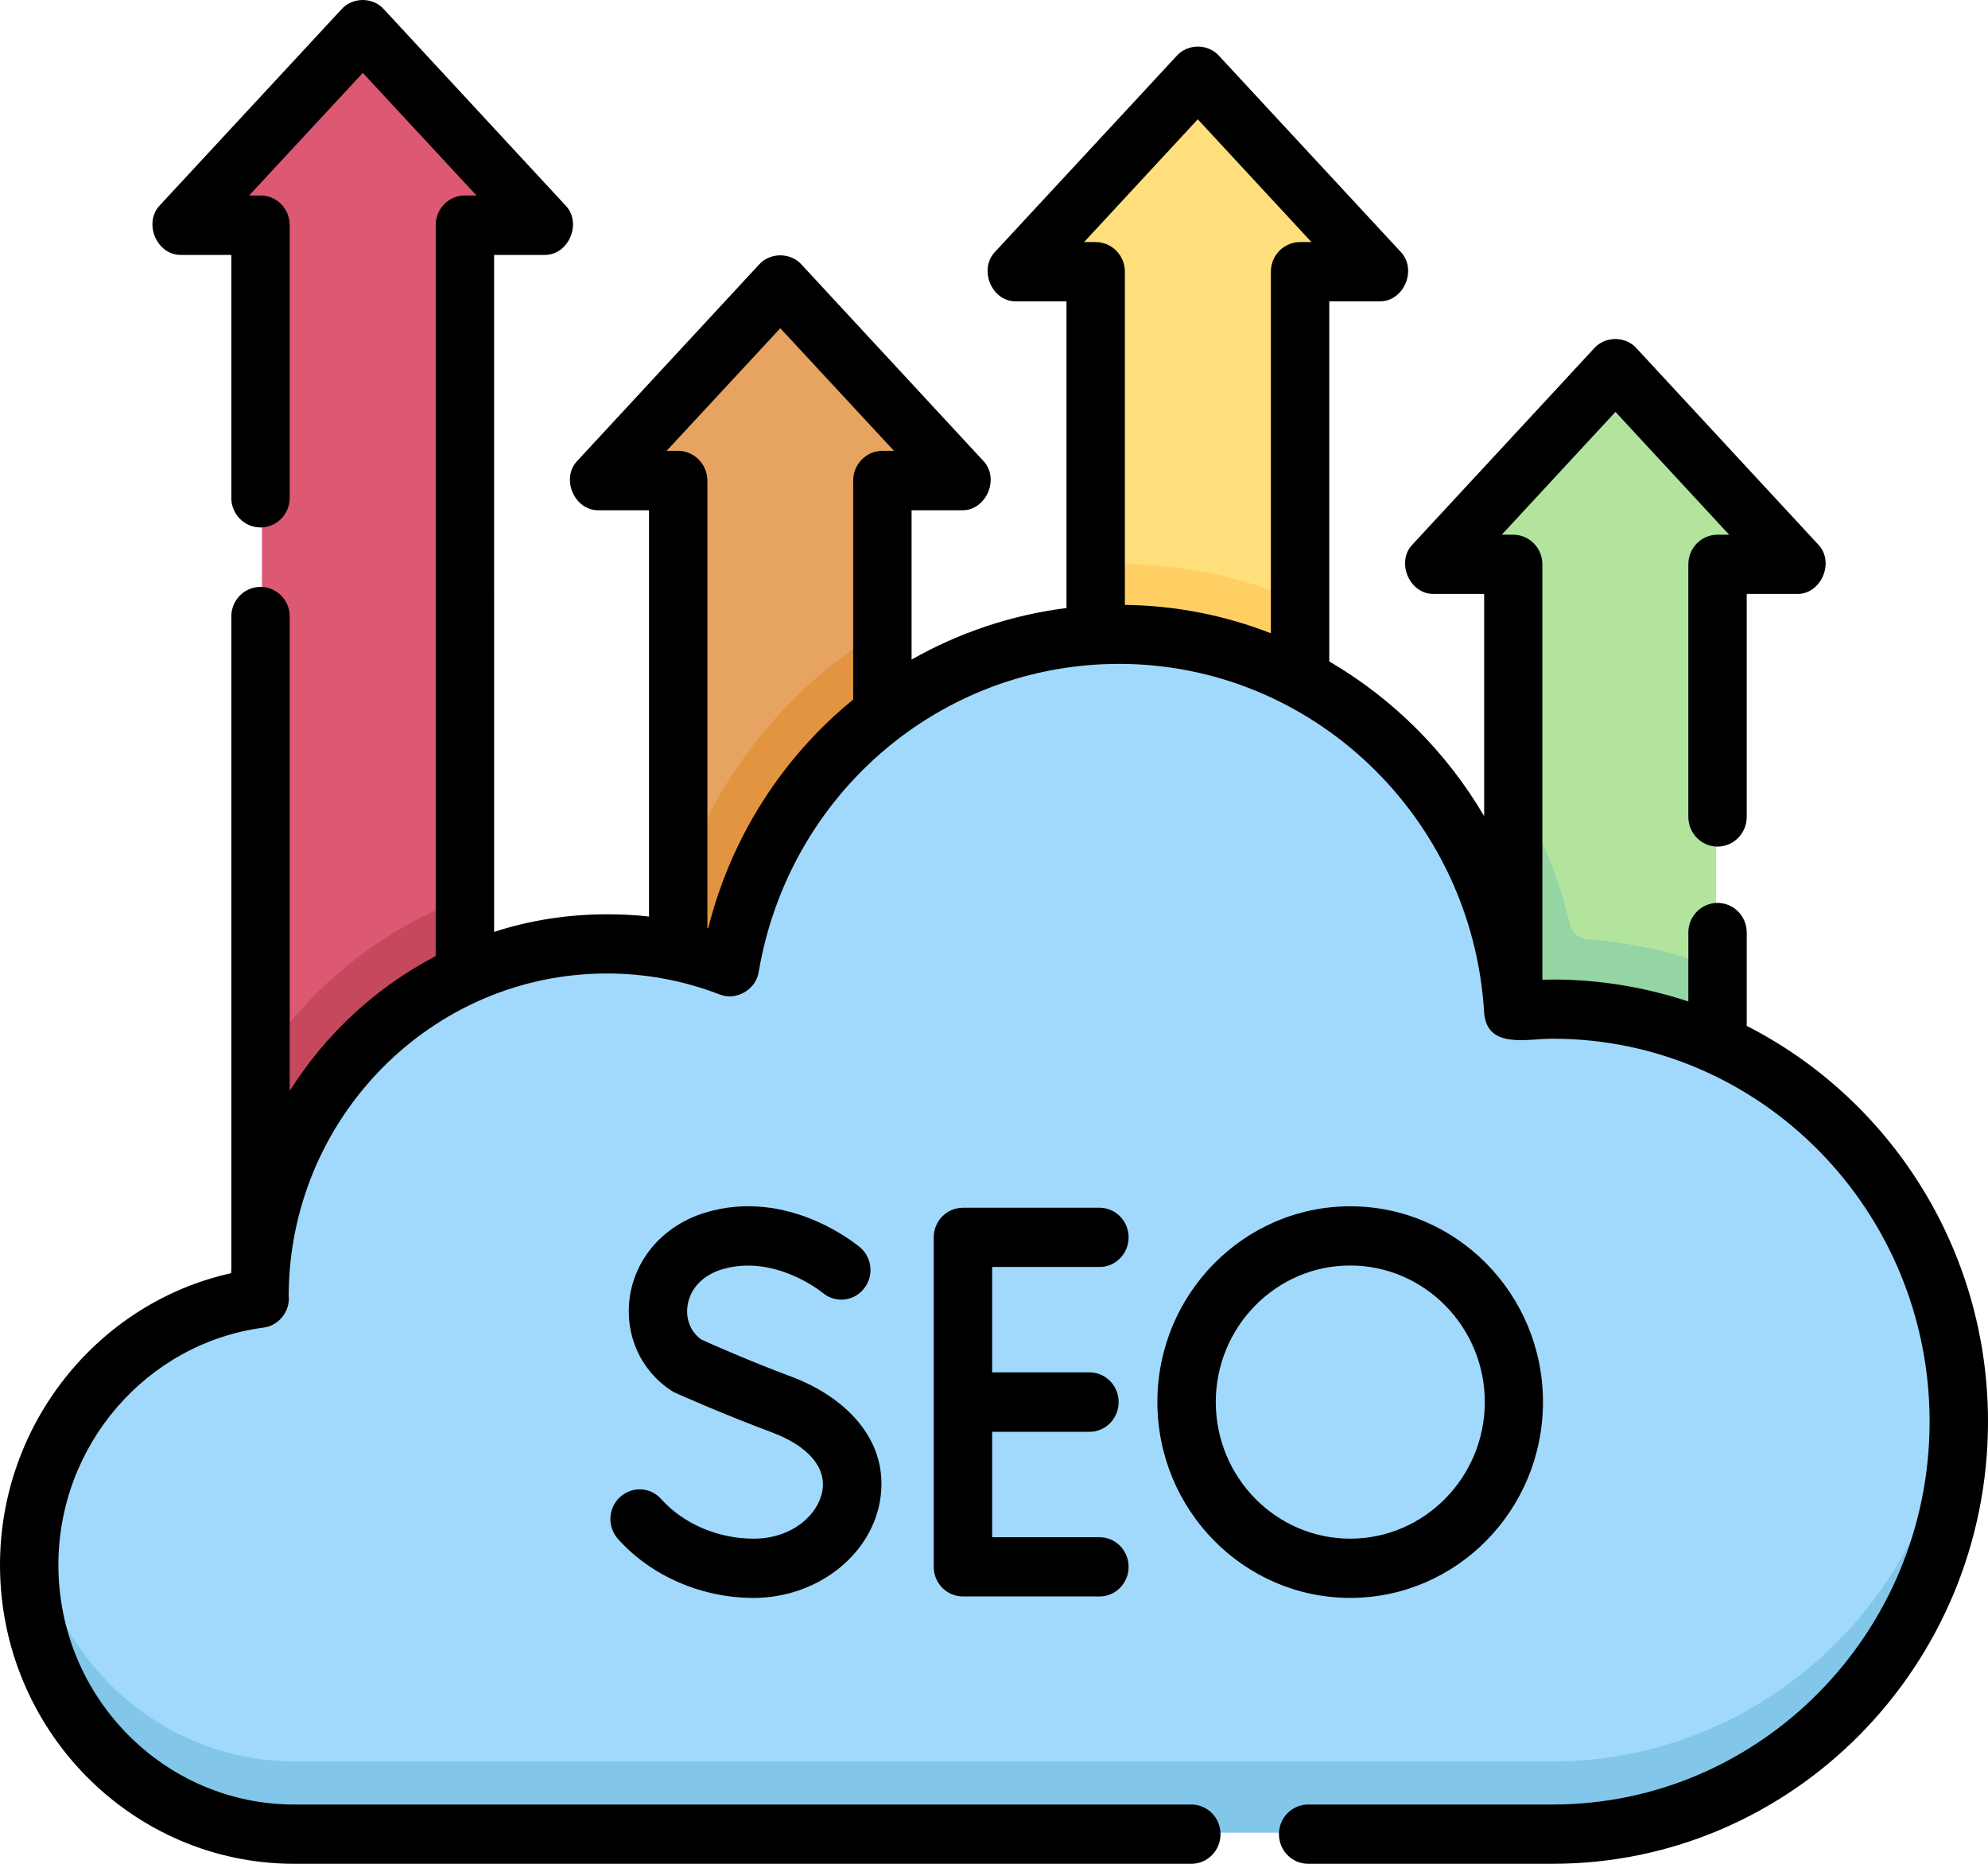 <?xml version="1.0" encoding="utf-8"?>
<!-- Generator: Adobe Illustrator 16.0.0, SVG Export Plug-In . SVG Version: 6.00 Build 0)  -->
<!DOCTYPE svg PUBLIC "-//W3C//DTD SVG 1.1//EN" "http://www.w3.org/Graphics/SVG/1.1/DTD/svg11.dtd">
<svg version="1.1" id="圖層_1" xmlns="http://www.w3.org/2000/svg" xmlns:xlink="http://www.w3.org/1999/xlink" x="0px" y="0px"
	 width="96px" height="90px" viewBox="0 0 96 90" enable-background="new 0 0 96 90" xml:space="preserve">
<g>
	<g>
		<path fill="#A1D9FC" d="M12.61,62.66l-0.01-0.08c0-9.391,7.5-17,16.75-17c2.09,0,4.09,0.391,5.93,1.1
			c1.55-9.1,9.35-16.02,18.75-16.02c10.121,0,18.4,8.03,18.99,18.16c0.631-0.061,1.26-0.09,1.9-0.09
			c10.82,0,19.58,8.899,19.58,19.879c0,10.98-8.76,19.881-19.58,19.881H14.27C7.22,88.49,1.5,82.68,1.5,75.52
			C1.5,68.93,6.34,63.49,12.61,62.66z"/>
		<path fill="#82C7E9" d="M74.92,85.061H14.27c-6.48,0-11.83-4.91-12.66-11.271C1.54,74.359,1.5,74.93,1.5,75.52
			c0,7.16,5.72,12.971,12.77,12.971h60.65c10.82,0,19.58-8.9,19.58-19.881c0-0.58-0.029-1.149-0.07-1.719
			C93.57,77.07,85.17,85.061,74.92,85.061z"/>
		<path fill="#B2E49E" d="M73.02,48.82c0.631-0.061,1.26-0.09,1.9-0.09c2.84,0,5.52,0.609,7.95,1.699V27.28h3.81l-8.729-9.43
			l-8.729,9.43h3.799V48.82L73.02,48.82z"/>
		<path fill="#FFDF7C" d="M52.9,30.7c0.369-0.02,0.75-0.04,1.129-0.04c3.141,0,6.111,0.78,8.721,2.15V13.19h3.811l-8.74-9.43
			l-8.73,9.43H52.9V30.7L52.9,30.7z"/>
		<path fill="#E6A460" d="M32.78,45.939c0.86,0.181,1.69,0.431,2.5,0.74c0.84-4.959,3.54-9.26,7.34-12.16V23.25h3.81l-8.73-9.43
			l-8.73,9.43h3.81V45.939z"/>
		<path fill="#DD5873" d="M12.65,61.29c0.47-6.36,4.38-11.74,9.85-14.229V10.94h3.81l-8.73-9.43l-8.74,9.43h3.81V61.29z"/>
		<path fill="#C6485C" d="M22.5,47.061V43.36c-2.74,1-5.26,2.621-7.38,4.77c-0.93,0.95-1.75,1.97-2.47,3.05v10.11
			C13.12,54.93,17.03,49.55,22.5,47.061z"/>
		<path fill="#E39441" d="M32.78,42.45v3.489c0.86,0.181,1.69,0.431,2.5,0.74c0.84-4.959,3.54-9.26,7.34-12.16v-4.11
			c-1.08,0.65-2.12,1.4-3.1,2.24c-3.04,2.63-5.33,6.03-6.64,9.81L32.78,42.45z"/>
		<path fill="#FFCF63" d="M62.75,32.81v-3.78c-2.689-1.15-5.641-1.79-8.721-1.79c-0.379,0-0.75,0.01-1.129,0.03v3.43
			c0.369-0.02,0.75-0.04,1.129-0.04C57.17,30.66,60.141,31.44,62.75,32.81z"/>
		<path fill="#94D5A3" d="M75.811,44.64c-0.57-2.41-1.531-4.67-2.791-6.71v10.89c0.631-0.061,1.26-0.09,1.9-0.09
			c2.84,0,5.52,0.609,7.95,1.699V46.73c-1.979-0.74-4.07-1.211-6.22-1.371C76.24,45.33,75.91,45.04,75.811,44.64z"/>
	</g>
	<g>
		<path d="M34.2,44.82l-0.04-0.01v-21.6c0-0.79-0.64-1.44-1.41-1.44h-0.56l5.49-5.92l5.49,5.92h-0.56c-0.78,0-1.41,0.65-1.41,1.44
			v10.57C37.83,36.53,35.32,40.36,34.2,44.82z M57.84,5.76l5.49,5.93h-0.551c-0.779,0-1.409,0.64-1.409,1.43v17.46
			c-2.2-0.86-4.58-1.34-7.05-1.37V13.12c0-0.79-0.631-1.43-1.41-1.43H52.35L57.84,5.76z M84.35,49.54v-4.51
			c0-0.79-0.629-1.43-1.41-1.43c-0.779,0-1.41,0.64-1.41,1.43v3.33c-2.059-0.68-4.26-1.06-6.549-1.06l-0.5,0.011V27.25
			c0-0.79-0.631-1.43-1.41-1.43H72.52l5.49-5.93l5.49,5.93h-0.561c-0.779,0-1.41,0.64-1.41,1.43v12.19c0,0.8,0.631,1.44,1.41,1.44
			c0.78,0,1.41-0.64,1.41-1.44V28.68h2.41c1.19,0.04,1.87-1.56,1.02-2.41l-8.75-9.45c-0.529-0.6-1.52-0.6-2.049,0l-8.75,9.45
			c-0.851,0.85-0.17,2.45,1.029,2.41h2.41v10.73c-1.82-3.1-4.41-5.68-7.48-7.47V14.55h2.4c1.2,0.05,1.88-1.55,1.03-2.41L58.87,2.7
			c-0.53-0.6-1.521-0.6-2.05,0l-8.75,9.44c-0.85,0.86-0.17,2.46,1.02,2.41h2.41v14.81c-2.68,0.34-5.21,1.2-7.48,2.49v-7.21h2.41
			c1.2,0.04,1.88-1.56,1.03-2.41l-8.75-9.45c-0.53-0.6-1.53-0.6-2.06,0l-8.75,9.45c-0.85,0.85-0.17,2.45,1.03,2.41h2.41v19.62
			c-0.67-0.08-1.35-0.11-2.02-0.11c-1.91,0-3.74,0.29-5.46,0.85V12.31h2.41c1.19,0.04,1.87-1.56,1.02-2.41l-8.75-9.45
			c-0.53-0.6-1.52-0.6-2.05,0L7.74,9.89c-0.85,0.86-0.17,2.46,1.03,2.42h2.4v11.73c0,0.79,0.63,1.43,1.41,1.43
			c0.78,0,1.41-0.64,1.41-1.43V10.87c0-0.79-0.63-1.43-1.41-1.43h-0.55l5.49-5.92l5.49,5.92h-0.56c-0.78,0-1.41,0.64-1.41,1.43v35.3
			c-2.88,1.5-5.31,3.75-7.05,6.51V29.77c0-0.79-0.63-1.43-1.41-1.43c-0.78,0-1.41,0.64-1.41,1.43v31.52l-0.01,0.19
			C4.72,62.91,0,68.77,0,75.57C0,83.529,6.37,90,14.21,90h43.319c0.781,0,1.41-0.641,1.41-1.432c0-0.789-0.629-1.43-1.41-1.43H14.21
			c-6.28,0-11.39-5.188-11.39-11.57c0-5.779,4.25-10.709,9.9-11.459c0.7-0.09,1.23-0.7,1.23-1.42l-0.01-0.09
			c0.01-8.601,6.9-15.591,15.37-15.591c1.87,0,3.7,0.341,5.44,1.011c0.8,0.33,1.77-0.24,1.89-1.101c1.47-8.61,8.79-14.86,17.4-14.86
			c9.33,0,17.069,7.4,17.63,16.85c0.141,1.78,2.109,1.239,3.311,1.25c10.039,0,18.199,8.3,18.199,18.489
			c0,10.19-8.16,18.49-18.199,18.49H63.17c-0.779,0-1.41,0.641-1.41,1.43c0,0.791,0.631,1.432,1.41,1.432H74.98
			C86.57,90,96,80.42,96,68.65C96,60.3,91.25,53.05,84.35,49.54z"/>
		<path d="M53.1,61.18c0.771,0,1.4-0.64,1.4-1.43s-0.63-1.43-1.4-1.43h-6.6c-0.78,0-1.41,0.64-1.41,1.43v15.91
			c0,0.79,0.63,1.43,1.41,1.43h6.6c0.771,0,1.4-0.64,1.4-1.43s-0.63-1.43-1.4-1.43H47.91v-5.09h4.699c0.781,0,1.41-0.641,1.41-1.44
			c0-0.79-0.629-1.431-1.41-1.431H47.91v-5.09H53.1z"/>
		<path d="M36.39,74.3c-1.72,0-3.39-0.72-4.46-1.909c-0.52-0.591-1.41-0.631-1.99-0.101s-0.62,1.44-0.1,2.021
			c1.59,1.789,4.04,2.85,6.55,2.85c3.01,0,5.63-2,6.1-4.66c0.53-3.061-1.84-5.109-4.24-6.01c-2.03-0.76-3.92-1.59-4.39-1.811
			c-0.51-0.369-0.75-0.97-0.66-1.619c0.11-0.82,0.73-1.48,1.65-1.761c2.54-0.771,4.83,1.091,4.88,1.13c0.59,0.5,1.48,0.42,1.97-0.18
			c0.51-0.6,0.43-1.51-0.17-2.02c-0.14-0.11-3.46-2.9-7.49-1.67c-1.97,0.609-3.36,2.17-3.63,4.09c-0.25,1.789,0.51,3.51,1.99,4.49
			c0.06,0.039,0.13,0.08,0.19,0.109c0.09,0.04,2.25,1.01,4.69,1.92c1.75,0.66,2.63,1.689,2.43,2.83
			C39.52,73.109,38.29,74.3,36.39,74.3z"/>
		<path d="M58.71,67.7c0-3.63,2.91-6.591,6.49-6.591c3.579,0,6.5,2.961,6.5,6.591c0,3.64-2.921,6.6-6.5,6.6
			C61.62,74.3,58.71,71.34,58.71,67.7z M74.51,67.7c0-5.21-4.17-9.45-9.31-9.45c-5.13,0-9.31,4.24-9.31,9.45
			c0,5.22,4.18,9.46,9.31,9.46C70.34,77.16,74.51,72.92,74.51,67.7z"/>
	</g>
</g>
</svg>

